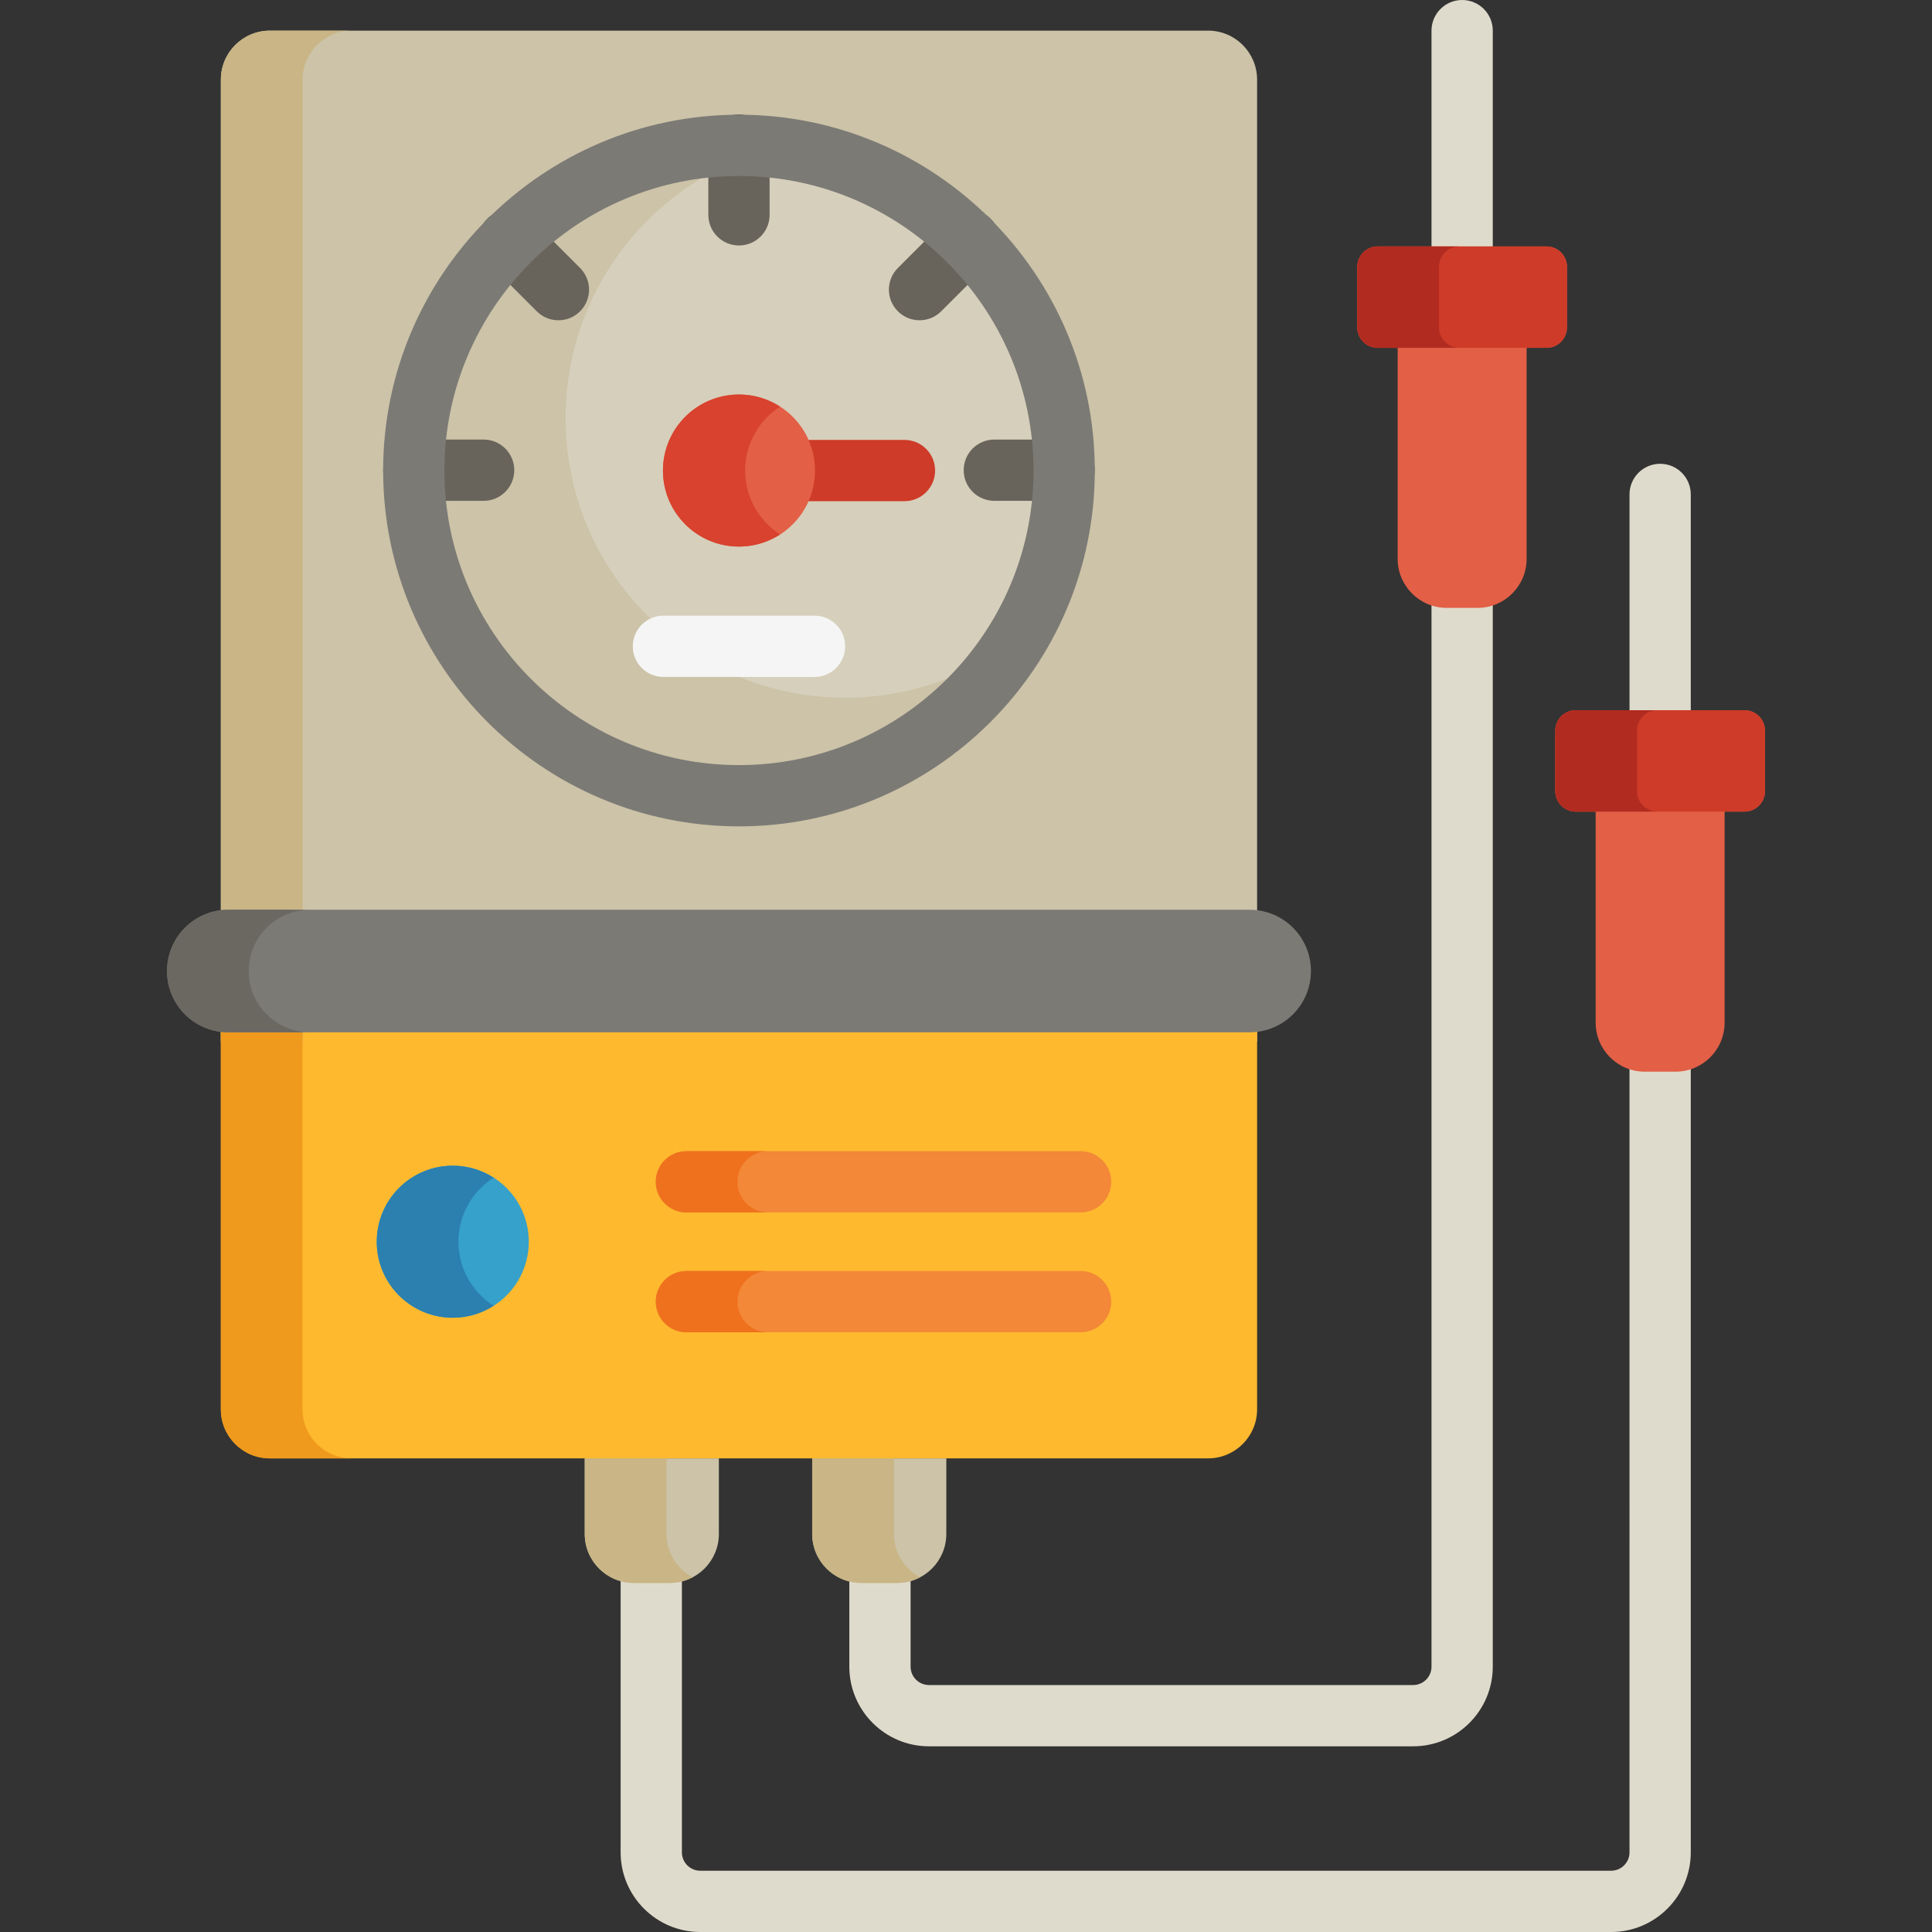 <?xml version="1.0" encoding="iso-8859-1"?>
<!-- Uploaded to: SVG Repo, www.svgrepo.com, Generator: SVG Repo Mixer Tools -->
<svg height="800px" width="800px" version="1.1" id="Layer_1" xmlns="http://www.w3.org/2000/svg" xmlns:xlink="http://www.w3.org/1999/xlink" 
	 viewBox="0 0 512 512" xml:space="preserve">
<rect x="0" y="0" width="512" height="512" fill="#333333" stroke="none"/>
<g>
	<path style="fill:#DFDBCC;" d="M374.494,462.79H246.188c-11.639,0-21.108-9.469-21.108-21.108v-34.477
		c0-4.485,3.635-8.118,8.118-8.118c4.485,0,8.118,3.634,8.118,8.118v34.477c0,2.687,2.187,4.871,4.871,4.871h128.306
		c2.687,0,4.871-2.184,4.871-4.871V147.025c0-4.485,3.635-8.118,8.118-8.118c4.485,0,8.118,3.634,8.118,8.118v294.657
		C395.602,453.32,386.134,462.79,374.494,462.79z"/>
	<path style="fill:#DFDBCC;" d="M426.966,512H185.581c-11.639,0-21.108-9.469-21.108-21.108v-82.603
		c0-4.485,3.634-8.118,8.118-8.118s8.118,3.634,8.118,8.118v82.603c0,2.687,2.185,4.871,4.871,4.871h241.385
		c2.686,0,4.871-2.184,4.871-4.871V269.933c0-4.485,3.634-8.118,8.118-8.118c4.484,0,8.118,3.634,8.118,8.118v220.959
		C448.074,502.531,438.604,512,426.966,512z"/>
</g>
<g>
	<path style="fill:#CCC3A8;" d="M250.784,406.504v-20.022H215.24v20.022c0,7.174,5.814,12.989,12.989,12.989h9.565
		C244.968,419.494,250.784,413.679,250.784,406.504z"/>
	<path style="fill:#CCC3A8;" d="M190.507,406.504v-20.022h-35.546v20.022c0,7.174,5.816,12.989,12.989,12.989h9.567
		C184.691,419.494,190.507,413.679,190.507,406.504z"/>
</g>
<g>
	<path style="fill:#C9B585;" d="M236.889,406.504v-20.022H215.24v20.022c0,7.174,5.814,12.989,12.989,12.989h9.565
		c2.183,0,4.237-0.544,6.042-1.496C239.708,415.823,236.889,411.495,236.889,406.504z"/>
	<path style="fill:#C9B585;" d="M176.611,406.504v-20.022h-21.649v20.022c0,7.174,5.816,12.989,12.989,12.989h9.567
		c2.182,0,4.236-0.544,6.041-1.496C179.429,415.823,176.611,411.495,176.611,406.504z"/>
</g>
<g>
	<path style="fill:#DFDBCC;" d="M387.483,73.424c-4.483,0-8.118-3.634-8.118-8.118V8.118C379.365,3.635,383,0,387.483,0
		c4.485,0,8.118,3.635,8.118,8.118v57.187C395.602,69.79,391.968,73.424,387.483,73.424z"/>
	<path style="fill:#DFDBCC;" d="M439.955,196.332c-4.485,0-8.118-3.634-8.118-8.118v-57.187c0-4.485,3.634-8.118,8.118-8.118
		c4.484,0,8.118,3.634,8.118,8.118v57.187C448.074,192.698,444.439,196.332,439.955,196.332z"/>
</g>
<g>
	<path style="fill:#CCC3A8;" d="M320.156,8.118H71.519c-7.174,0-12.989,5.816-12.989,12.989v35.014v184.973v35.014h274.616v-35.014
		V121.838V96.215v-9.391V61.201v-5.079V21.108C333.145,13.934,327.329,8.118,320.156,8.118z"/>
	<circle style="fill:#CCC3A8;" cx="195.837" cy="124.699" r="86.174"/>
</g>
<path style="opacity:0.25;fill:#F5F5F5;enable-background:new    ;" d="M269.72,169.075c7.802-12.963,12.296-28.143,12.296-44.375
	c0-44.36-33.52-80.878-76.612-85.638c-31.93,8.243-55.517,37.239-55.517,71.745c0,40.922,33.173,74.094,74.093,74.094
	C241.248,184.9,257.122,178.978,269.72,169.075z"/>
<path style="fill:#FFB92E;" d="M331.177,248.615H58.529v24.954v74.971v24.954c0,7.173,5.815,12.989,12.989,12.989h248.637
	c7.173,0,12.989-5.816,12.989-12.989v-24.955v-74.971v-24.954h-1.968V248.615z"/>
<circle style="fill:#36A1CB;" cx="119.99" cy="329.066" r="20.147"/>
<g>
	<path style="fill:#E35F46;" d="M415.268,86.763V70.718c0-2.99-2.424-5.412-5.412-5.412h-44.742c-2.989,0-5.412,2.423-5.412,5.412
		v16.045c0,2.99,2.424,5.412,5.412,5.412h5.283v55.932c0,7.163,5.828,12.989,12.989,12.989h8.194
		c7.161,0,12.989-5.827,12.989-12.989V92.175h5.286C412.844,92.175,415.268,89.753,415.268,86.763z"/>
	<path style="fill:#E35F46;" d="M462.326,188.214h-44.741c-2.99,0-5.412,2.423-5.412,5.412v16.045c0,2.99,2.423,5.412,5.412,5.412
		h5.283v55.932c0,7.163,5.828,12.989,12.989,12.989h8.194c7.161,0,12.989-5.827,12.989-12.989v-55.932h5.285
		c2.989,0,5.412-2.423,5.412-5.412v-16.045C467.738,190.636,465.315,188.214,462.326,188.214z"/>
</g>
<g>
	<path style="fill:#CE3B28;" d="M409.855,65.305h-44.742c-2.989,0-5.412,2.423-5.412,5.412v16.045c0,2.99,2.424,5.412,5.412,5.412
		h5.283h34.173h5.286c2.989,0,5.412-2.423,5.412-5.412V70.718C415.268,67.728,412.844,65.305,409.855,65.305z"/>
	<path style="fill:#CE3B28;" d="M462.326,188.214h-44.741c-2.99,0-5.412,2.423-5.412,5.412v16.045c0,2.99,2.423,5.412,5.412,5.412
		h5.283h34.173h5.285c2.989,0,5.412-2.423,5.412-5.412v-16.045C467.738,190.636,465.315,188.214,462.326,188.214z"/>
	<path style="fill:#CE3B28;" d="M239.693,132.818h-46.557c-4.484,0-8.118-3.634-8.118-8.118c0-4.485,3.635-8.118,8.118-8.118h46.557
		c4.485,0,8.118,3.634,8.118,8.118C247.811,129.184,244.177,132.818,239.693,132.818z"/>
</g>
<g>
	<path style="fill:#F28838;" d="M286.378,321.309H181.904c-4.484,0-8.118-3.634-8.118-8.118c0-4.485,3.635-8.118,8.118-8.118
		h104.474c4.485,0,8.118,3.634,8.118,8.118C294.496,317.675,290.863,321.309,286.378,321.309z"/>
	<path style="fill:#F28838;" d="M286.378,353.067H181.904c-4.484,0-8.118-3.634-8.118-8.118s3.635-8.118,8.118-8.118h104.474
		c4.485,0,8.118,3.634,8.118,8.118C294.496,349.432,290.863,353.067,286.378,353.067z"/>
</g>
<g>
	<path style="fill:#68645B;" d="M282.017,132.725h-18.51c-4.484,0-8.118-3.635-8.118-8.118c0-4.485,3.635-8.118,8.118-8.118h18.51
		c4.484,0,8.118,3.634,8.118,8.118C290.135,129.091,286.5,132.725,282.017,132.725z"/>
	<path style="fill:#68645B;" d="M128.168,132.725h-18.511c-4.484,0-8.118-3.635-8.118-8.118c0-4.485,3.635-8.118,8.118-8.118h18.511
		c4.484,0,8.118,3.634,8.118,8.118C136.286,129.091,132.65,132.725,128.168,132.725z"/>
	<path style="fill:#68645B;" d="M243.686,84.875c-2.077,0-4.154-0.792-5.74-2.377c-3.172-3.172-3.172-8.311,0-11.482l13.089-13.089
		c3.171-3.169,8.311-3.169,11.48,0c3.171,3.172,3.171,8.311,0,11.482l-13.089,13.089C247.843,84.083,245.764,84.875,243.686,84.875z
		"/>
	<path style="fill:#68645B;" d="M195.836,65.055c-4.484,0-8.118-3.634-8.118-8.118v-18.51c0-4.484,3.635-8.118,8.118-8.118
		c4.485,0,8.118,3.635,8.118,8.118v18.51C203.955,61.421,200.321,65.055,195.836,65.055z"/>
	<path style="fill:#68645B;" d="M147.986,84.875c-2.077,0-4.154-0.792-5.74-2.377L129.158,69.41
		c-3.171-3.171-3.172-8.311-0.001-11.48c3.171-3.172,8.311-3.171,11.482-0.001l13.089,13.088c3.171,3.171,3.171,8.311,0.001,11.48
		C152.143,84.083,150.065,84.875,147.986,84.875z"/>
</g>
<path style="fill:#F5F5F5;" d="M215.862,179.395h-40.051c-4.484,0-8.118-3.634-8.118-8.118s3.635-8.118,8.118-8.118h40.051
	c4.485,0,8.118,3.634,8.118,8.118S220.346,179.395,215.862,179.395z"/>
<circle style="fill:#E35F46;" cx="195.837" cy="124.699" r="20.147"/>
<path style="fill:#D8422E;" d="M197.46,124.7c0-7.113,3.695-13.351,9.263-16.936c-3.141-2.023-6.871-3.211-10.886-3.211
	c-11.127,0-20.146,9.02-20.146,20.147s9.019,20.147,20.146,20.147c4.015,0,7.744-1.187,10.886-3.211
	C201.155,138.051,197.46,131.812,197.46,124.7z"/>
<path style="fill:#7C7A75;" d="M195.836,218.997c-51.996,0-94.298-42.302-94.298-94.298s42.302-94.298,94.298-94.298
	c51.997,0,94.298,42.302,94.298,94.298S247.834,218.997,195.836,218.997z M195.836,46.639c-43.044,0-78.061,35.018-78.061,78.061
	c0,43.044,35.018,78.061,78.061,78.061c43.045,0,78.061-35.018,78.061-78.061C273.898,81.657,238.881,46.639,195.836,46.639z"/>
<g>
	<path style="fill:#B22B20;" d="M381.35,86.763V70.718c0-2.99,2.424-5.412,5.412-5.412h-21.649c-2.989,0-5.412,2.423-5.412,5.412
		v16.045c0,2.99,2.424,5.412,5.412,5.412h5.283h16.366C383.775,92.175,381.35,89.753,381.35,86.763z"/>
	<path style="fill:#B22B20;" d="M433.822,209.671v-16.045c0-2.99,2.423-5.412,5.412-5.412h-21.649c-2.99,0-5.412,2.423-5.412,5.412
		v16.045c0,2.99,2.423,5.412,5.412,5.412h5.283h16.366C436.245,215.083,433.822,212.661,433.822,209.671z"/>
</g>
<path style="fill:#C9B585;" d="M80.178,56.122V21.108c0-7.173,5.815-12.989,12.989-12.989H71.519
	c-7.174,0-12.989,5.816-12.989,12.989v35.014v184.973v35.014h21.649v-35.014V56.122z"/>
<path style="fill:#EF9A1D;" d="M80.178,373.493v-24.954v-74.971v-24.954H58.529v24.954v74.971v24.954
	c0,7.173,5.815,12.989,12.989,12.989h21.649C85.993,386.482,80.178,380.666,80.178,373.493z"/>
<path style="fill:#2B80AF;" d="M121.488,329.07c0-7.139,3.723-13.394,9.323-16.974c-3.129-1.999-6.837-3.174-10.825-3.174
	c-11.127,0-20.148,9.02-20.148,20.147c0,11.126,9.021,20.147,20.148,20.147c3.988,0,7.695-1.174,10.825-3.174
	C125.211,342.464,121.488,336.209,121.488,329.07z"/>
<g>
	<path style="fill:#EF711D;" d="M195.435,313.19c0-4.485,3.635-8.118,8.118-8.118h-21.649c-4.484,0-8.118,3.634-8.118,8.118
		c0,4.485,3.635,8.118,8.118,8.118h21.649C199.071,321.309,195.435,317.675,195.435,313.19z"/>
	<path style="fill:#EF711D;" d="M195.435,344.948c0-4.485,3.635-8.118,8.118-8.118h-21.649c-4.484,0-8.118,3.634-8.118,8.118
		s3.635,8.118,8.118,8.118h21.649C199.071,353.067,195.435,349.432,195.435,344.948z"/>
</g>
<path style="fill:#7C7A75;" d="M331.177,241.095H60.498c-8.968,0-16.237,7.27-16.237,16.237c0,8.967,7.269,16.237,16.237,16.237
	h204.823h27.061h38.795c8.966,0,16.237-7.27,16.237-16.237C347.414,248.364,340.143,241.095,331.177,241.095z"/>
<path style="fill:#6B6861;" d="M65.911,257.331c0-8.967,7.269-16.237,16.237-16.237H60.498c-8.968,0-16.237,7.27-16.237,16.237
	c0,8.967,7.269,16.237,16.237,16.237h21.649C73.179,273.568,65.911,266.3,65.911,257.331z"/>
</svg>